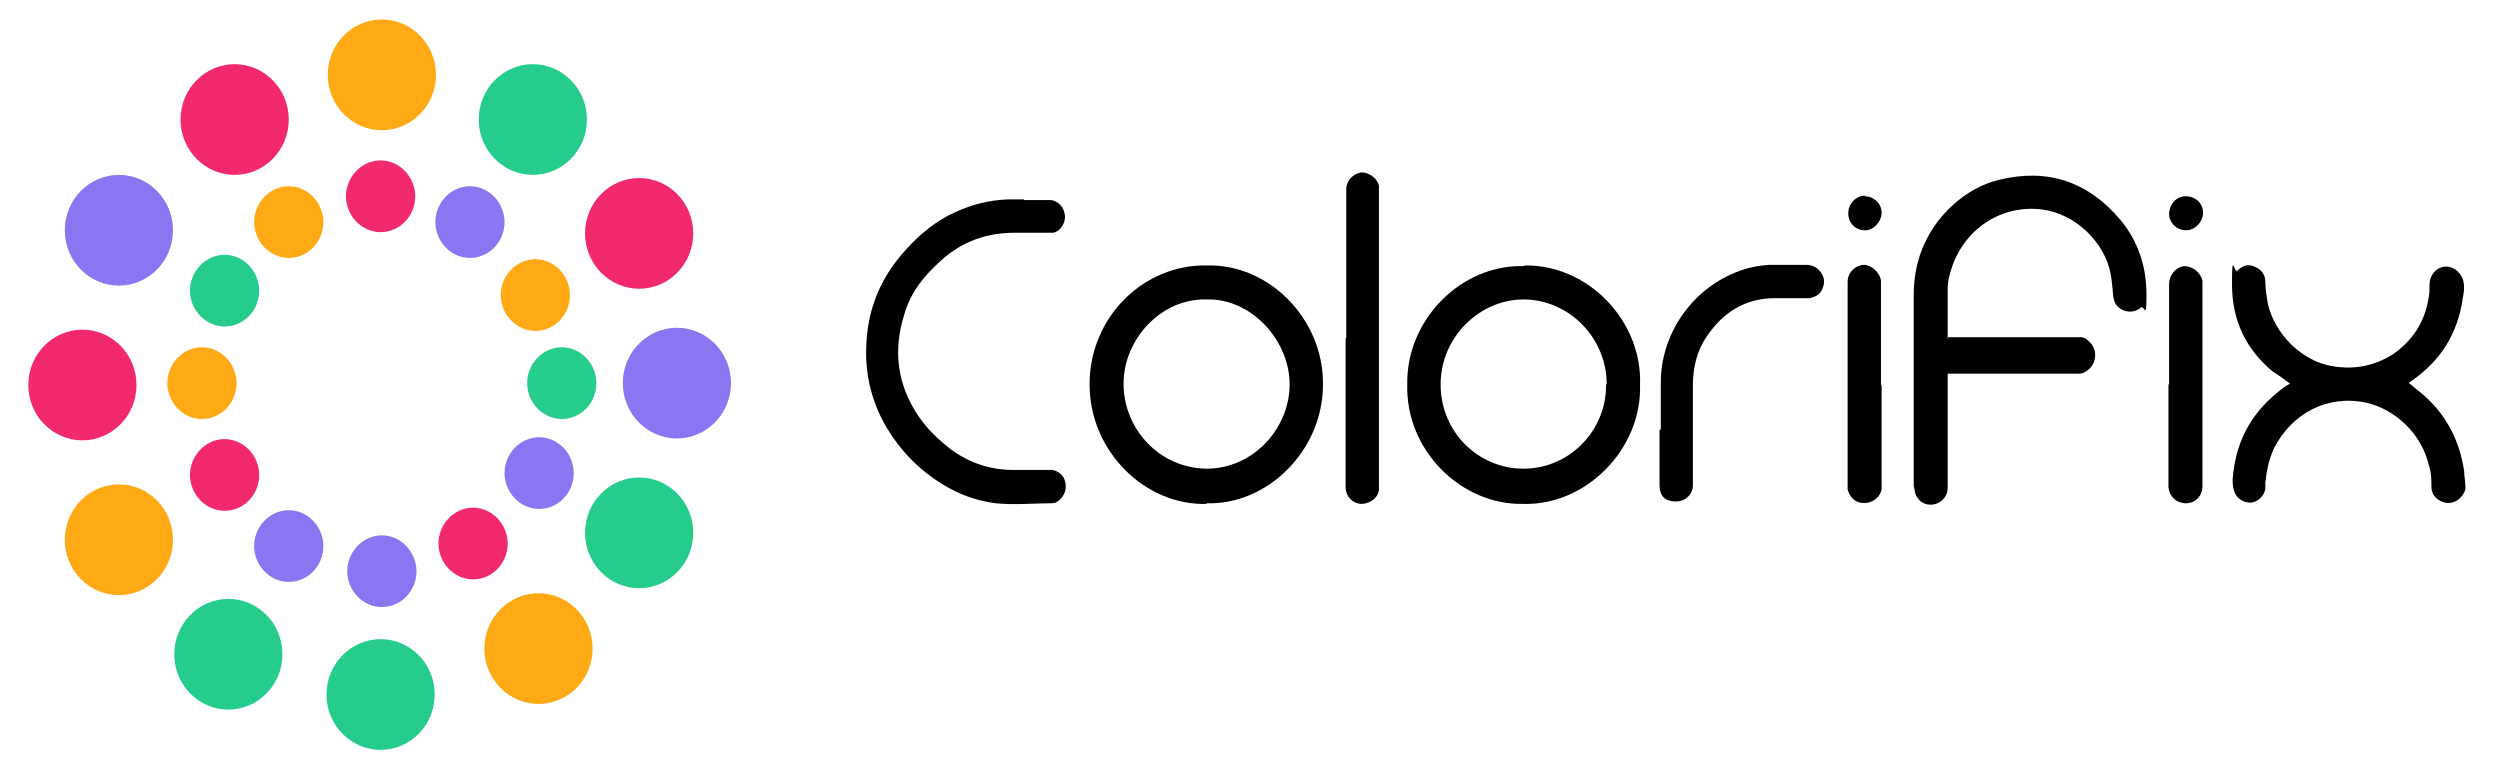 <?xml version="1.0" encoding="UTF-8"?>
<svg id="_レイヤー_1" data-name="レイヤー_1" xmlns="http://www.w3.org/2000/svg" version="1.1" viewBox="0 0 397.4 121.4">
  <!-- Generator: Adobe Illustrator 29.6.0, SVG Export Plug-In . SVG Version: 2.1.1 Build 207)  -->
  <defs>
    <style>
      .st0 {
        fill: #f2296c;
      }

      .st1 {
        fill: #ffa914;
      }

      .st2 {
        fill: #25cc8c;
      }

      .st3 {
        fill: #8977f2;
      }
    </style>
  </defs>
  <path d="M309.7,53.6h21c.7,0,1.1.4,1.6.9,1.2,1.3.9,3.4-.5,4.4-.4.3-.8.5-1.3.5h-20.9v18.2c0,1.3-1,2.4-2.3,2.6-1.4.2-2.5-.6-2.9-1.9,0-.4-.2-.9-.2-1.2v-30.1c0-2.5.4-5,1.3-7.3,2.1-5.4,6.9-9.8,12.2-11.1,7.7-1.9,14.2.2,19.4,6.4,2.8,3.4,4.1,7.4,4.1,11.8s-.3,1.6-.9,2.1c-.8.7-1.9.8-2.8.4-1-.4-1.5-1.2-1.6-2.4s-.2-2.3-.4-3.4c-.9-4.8-5.4-9.5-10.9-10.2-6.4-.8-12.2,3-14.3,9.1-.4,1.2-.7,2.3-.7,3.5v8.1"/>
  <path d="M191.8,80.1c-9.6.3-18.6-8.2-18.6-19s8.7-19.1,18.6-18.9c9.9-.3,18.6,8.5,18.5,18.9,0,10.6-8.9,19.2-18.5,18.9M191.8,47.6c-7.2-.2-13.2,6.3-13.2,13.4s5.6,13.4,13.2,13.5c7.5,0,13.2-6.5,13.2-13.4s-6-13.7-13.2-13.5"/>
  <path d="M242.3,42.2c10.1-.2,18.8,8.8,18.4,19,.3,10.2-8.6,19.2-18.6,18.9-9.8.2-18.7-8.5-18.4-19-.2-10.1,8.4-19.1,18.6-18.8M255.4,61.1c0-7.6-6.2-13.5-13.2-13.5s-13.2,6-13.2,13.5,5.9,13.4,13.2,13.4,13.2-6.1,13.1-13.4"/>
  <path d="M382.8,60.8c.5.4.8.6,1.1.9,4.4,3.3,7,7.7,7.8,13.2,0,.8.2,1.6.2,2.4v.5c-.6,1.8-2.5,2.8-4.2,1.7-.8-.5-1.2-1.2-1.2-2.1s0-2.3-.4-3.4c-1.1-4.9-5.2-8.9-10-10-6.3-1.3-11.8,1.8-14.6,7.2-.8,1.7-1.2,3.6-1.4,5.5v1c-.2,1.2-1.3,2.2-2.4,2.2s-2.3-.7-2.6-2c-.2-.6-.2-1.2-.2-1.7.4-5.6,2.7-10.2,7-13.7.7-.6,1.3-1.1,2.1-1.5-.2-.2-.3-.3-.5-.4-.8-.6-1.5-1.1-2.3-1.6-4.3-3.6-6.4-8.2-6.4-13.8s.3-1.6.9-2.2c.8-.8,1.7-1.1,2.7-.6,1,.4,1.7,1.2,1.7,2.4s.2,2.3.4,3.5c1.1,4.8,5.4,9.1,10.2,9.9,3.5.6,6.7,0,9.7-1.9,3-2.1,5-5,5.6-8.7.2-.8.2-1.6.2-2.4,0-1.3.9-2.6,2.3-2.8,1.3-.2,2.5.7,3,2,.3,1,.2,1.9,0,2.9-.8,5.7-3.5,10-8.1,13.2-.3.2-.5.4-.8.6"/>
  <path d="M162.8,31.8h4.3c1.2.2,2.1,1.2,2.2,2.6,0,1.2-.8,2.4-1.9,2.6h-6.1c-4.5,0-8.4,1.4-11.7,4.4-2.6,2.3-4.8,5-5.8,8.4-1.9,5.9-1.2,11.4,2.3,16.5,1.4,2,3.1,3.6,5,5.1,3,2.2,6.3,3.3,10,3.3h6.2c1,.2,1.8.9,2,1.8.3,1.1,0,2.1-.8,2.9-.4.4-.8.6-1.3.6-3,0-5.9.3-8.9,0-3.1-.4-5.9-1.4-8.6-3.1-3.7-2.3-6.6-5.3-8.8-9-2.3-3.9-3.4-8.3-3.2-12.9.2-5.9,2.3-10.9,6.2-15.2,2.3-2.6,4.9-4.7,8-6.1,2.6-1.2,5.4-1.9,8.3-2h3-.4Z"/>
  <path d="M214,53.7v-23.6c0-1.4,1.1-2.5,2.4-2.7,1.2,0,2.5.9,2.8,2.1v48.1c0,1.4-1.2,2.4-2.7,2.5-1.5,0-2.5-1.2-2.6-2.4v-23.9"/>
  <path d="M264,68.4v-7.6c0-7.7,4.9-14.7,11.9-17.5,1.7-.7,3.5-1.1,5.4-1.2h5.8c.7,0,1.3.2,1.8.6.9.8,1.3,1.8.9,2.9-.3,1.1-1.1,1.6-2.2,1.8h-5.5c-4.6,0-8.2,2.2-10.8,6.1-1.6,2.3-2.2,5-2.2,7.8v15.9c0,1.3-1.1,2.4-2.4,2.5h-.5c-1.5,0-2.4-.9-2.4-2.5v-8.9h.2Z"/>
  <path d="M344.8,61.1v-16c0-1.2.9-2.6,2.4-2.8,1.3,0,2.6,1,2.9,2.3v32.7c0,1.5-1.1,2.7-2.6,2.7s-2.6-1-2.8-2.5v-16.4"/>
  <path d="M299.1,61.3v15.9c.2,1.6-1.5,3.1-3.4,2.7-1-.2-1.7-1-2-2.1v-32.5c0-10.5,0-.3,0-.5,0-1.7,1.5-2.7,2.6-2.7s2.6,1.2,2.7,2.6v16.4"/>
  <path d="M344.8,34c0-1.2.9-2.8,2.6-2.8s2.8,1.2,2.8,2.6-1.2,2.8-2.7,2.8-2.7-1.2-2.7-2.6"/>
  <path d="M296.4,31.2c1.5,0,2.7,1.2,2.7,2.6s-1.3,2.9-2.7,2.8c-1.5,0-2.6-1.2-2.6-2.7s1.2-2.8,2.7-2.8"/>
  <path class="st1" d="M69.3,11.9c0,4.9-3.9,8.8-8.6,8.8s-8.6-3.9-8.6-8.8,3.9-8.8,8.6-8.8,8.6,3.9,8.6,8.8"/>
  <path class="st2" d="M93.3,19c0,4.9-3.9,8.8-8.6,8.8s-8.6-3.9-8.6-8.8,3.9-8.8,8.6-8.8,8.6,3.9,8.6,8.8"/>
  <path class="st0" d="M110.2,37.1c0,4.9-3.9,8.8-8.6,8.8s-8.6-3.9-8.6-8.8,3.9-8.8,8.6-8.8,8.6,3.9,8.6,8.8"/>
  <path class="st3" d="M116.2,60.9c0,4.9-3.9,8.8-8.6,8.8s-8.6-3.9-8.6-8.8,3.9-8.8,8.6-8.8,8.6,3.9,8.6,8.8"/>
  <path class="st2" d="M110.2,84.7c0,4.9-3.9,8.8-8.6,8.8s-8.6-3.9-8.6-8.8,3.9-8.8,8.6-8.8,8.6,3.9,8.6,8.8"/>
  <path class="st1" d="M94.2,103.1c0,4.9-3.9,8.8-8.6,8.8s-8.6-3.9-8.6-8.8,3.9-8.8,8.6-8.8,8.6,3.9,8.6,8.8"/>
  <path class="st2" d="M69.1,110.4c0,4.9-3.9,8.8-8.6,8.8s-8.6-3.9-8.6-8.8,3.9-8.8,8.6-8.8,8.6,3.9,8.6,8.8"/>
  <path class="st2" d="M44.9,104c0,4.9-3.9,8.8-8.6,8.8s-8.6-3.9-8.6-8.8,3.9-8.8,8.6-8.8,8.6,3.9,8.6,8.8"/>
  <path class="st1" d="M27.5,85.8c0,4.9-3.9,8.8-8.6,8.8s-8.6-3.9-8.6-8.8,3.9-8.8,8.6-8.8,8.6,3.9,8.6,8.8"/>
  <path class="st0" d="M21.7,61.2c0,4.9-3.9,8.8-8.6,8.8s-8.6-3.9-8.6-8.8,3.9-8.8,8.6-8.8,8.6,3.9,8.6,8.8"/>
  <path class="st3" d="M27.5,36.6c0,4.9-3.9,8.8-8.6,8.8s-8.6-3.9-8.6-8.8,3.9-8.8,8.6-8.8,8.6,3.9,8.6,8.8"/>
  <path class="st0" d="M45.9,19c0,4.9-3.9,8.8-8.6,8.8s-8.6-3.9-8.6-8.8,3.9-8.8,8.6-8.8,8.6,3.9,8.6,8.8"/>
  <path class="st0" d="M66,31.2c0,3.2-2.5,5.7-5.5,5.7s-5.5-2.6-5.5-5.7,2.5-5.7,5.5-5.7,5.5,2.6,5.5,5.7"/>
  <path class="st3" d="M80.2,35.3c0,3.2-2.5,5.7-5.5,5.7s-5.5-2.6-5.5-5.7,2.5-5.7,5.5-5.7,5.5,2.6,5.5,5.7"/>
  <path class="st1" d="M90.6,46.9c0,3.2-2.5,5.7-5.5,5.7s-5.5-2.6-5.5-5.7,2.5-5.7,5.5-5.7,5.5,2.6,5.5,5.7"/>
  <path class="st2" d="M94.8,60.9c0,3.2-2.5,5.7-5.5,5.7s-5.5-2.6-5.5-5.7,2.5-5.7,5.5-5.7,5.5,2.6,5.5,5.7"/>
  <path class="st3" d="M91.2,75.2c0,3.2-2.5,5.7-5.5,5.7s-5.5-2.6-5.5-5.7,2.5-5.7,5.5-5.7,5.5,2.6,5.5,5.7"/>
  <path class="st0" d="M80.7,86.4c0,3.2-2.5,5.7-5.5,5.7s-5.5-2.6-5.5-5.7,2.5-5.7,5.5-5.7,5.5,2.6,5.5,5.7"/>
  <path class="st3" d="M66.2,90.8c0,3.2-2.5,5.7-5.5,5.7s-5.5-2.6-5.5-5.7,2.5-5.7,5.5-5.7,5.5,2.6,5.5,5.7"/>
  <path class="st3" d="M51.4,86.8c0,3.2-2.5,5.7-5.5,5.7s-5.5-2.6-5.5-5.7,2.5-5.7,5.5-5.7,5.5,2.6,5.5,5.7"/>
  <path class="st0" d="M41.2,75.5c0,3.2-2.5,5.7-5.5,5.7s-5.5-2.6-5.5-5.7,2.5-5.7,5.5-5.7,5.5,2.6,5.5,5.7"/>
  <path class="st1" d="M37.6,60.9c0,3.2-2.5,5.7-5.5,5.7s-5.5-2.6-5.5-5.7,2.5-5.7,5.5-5.7,5.5,2.6,5.5,5.7"/>
  <path class="st2" d="M41.2,46.2c0,3.2-2.5,5.7-5.5,5.7s-5.5-2.6-5.5-5.7,2.5-5.7,5.5-5.7,5.5,2.6,5.5,5.7"/>
  <path class="st1" d="M51.4,35.3c0,3.2-2.5,5.7-5.5,5.7s-5.5-2.6-5.5-5.7,2.5-5.7,5.5-5.7,5.5,2.6,5.5,5.7"/>
</svg>